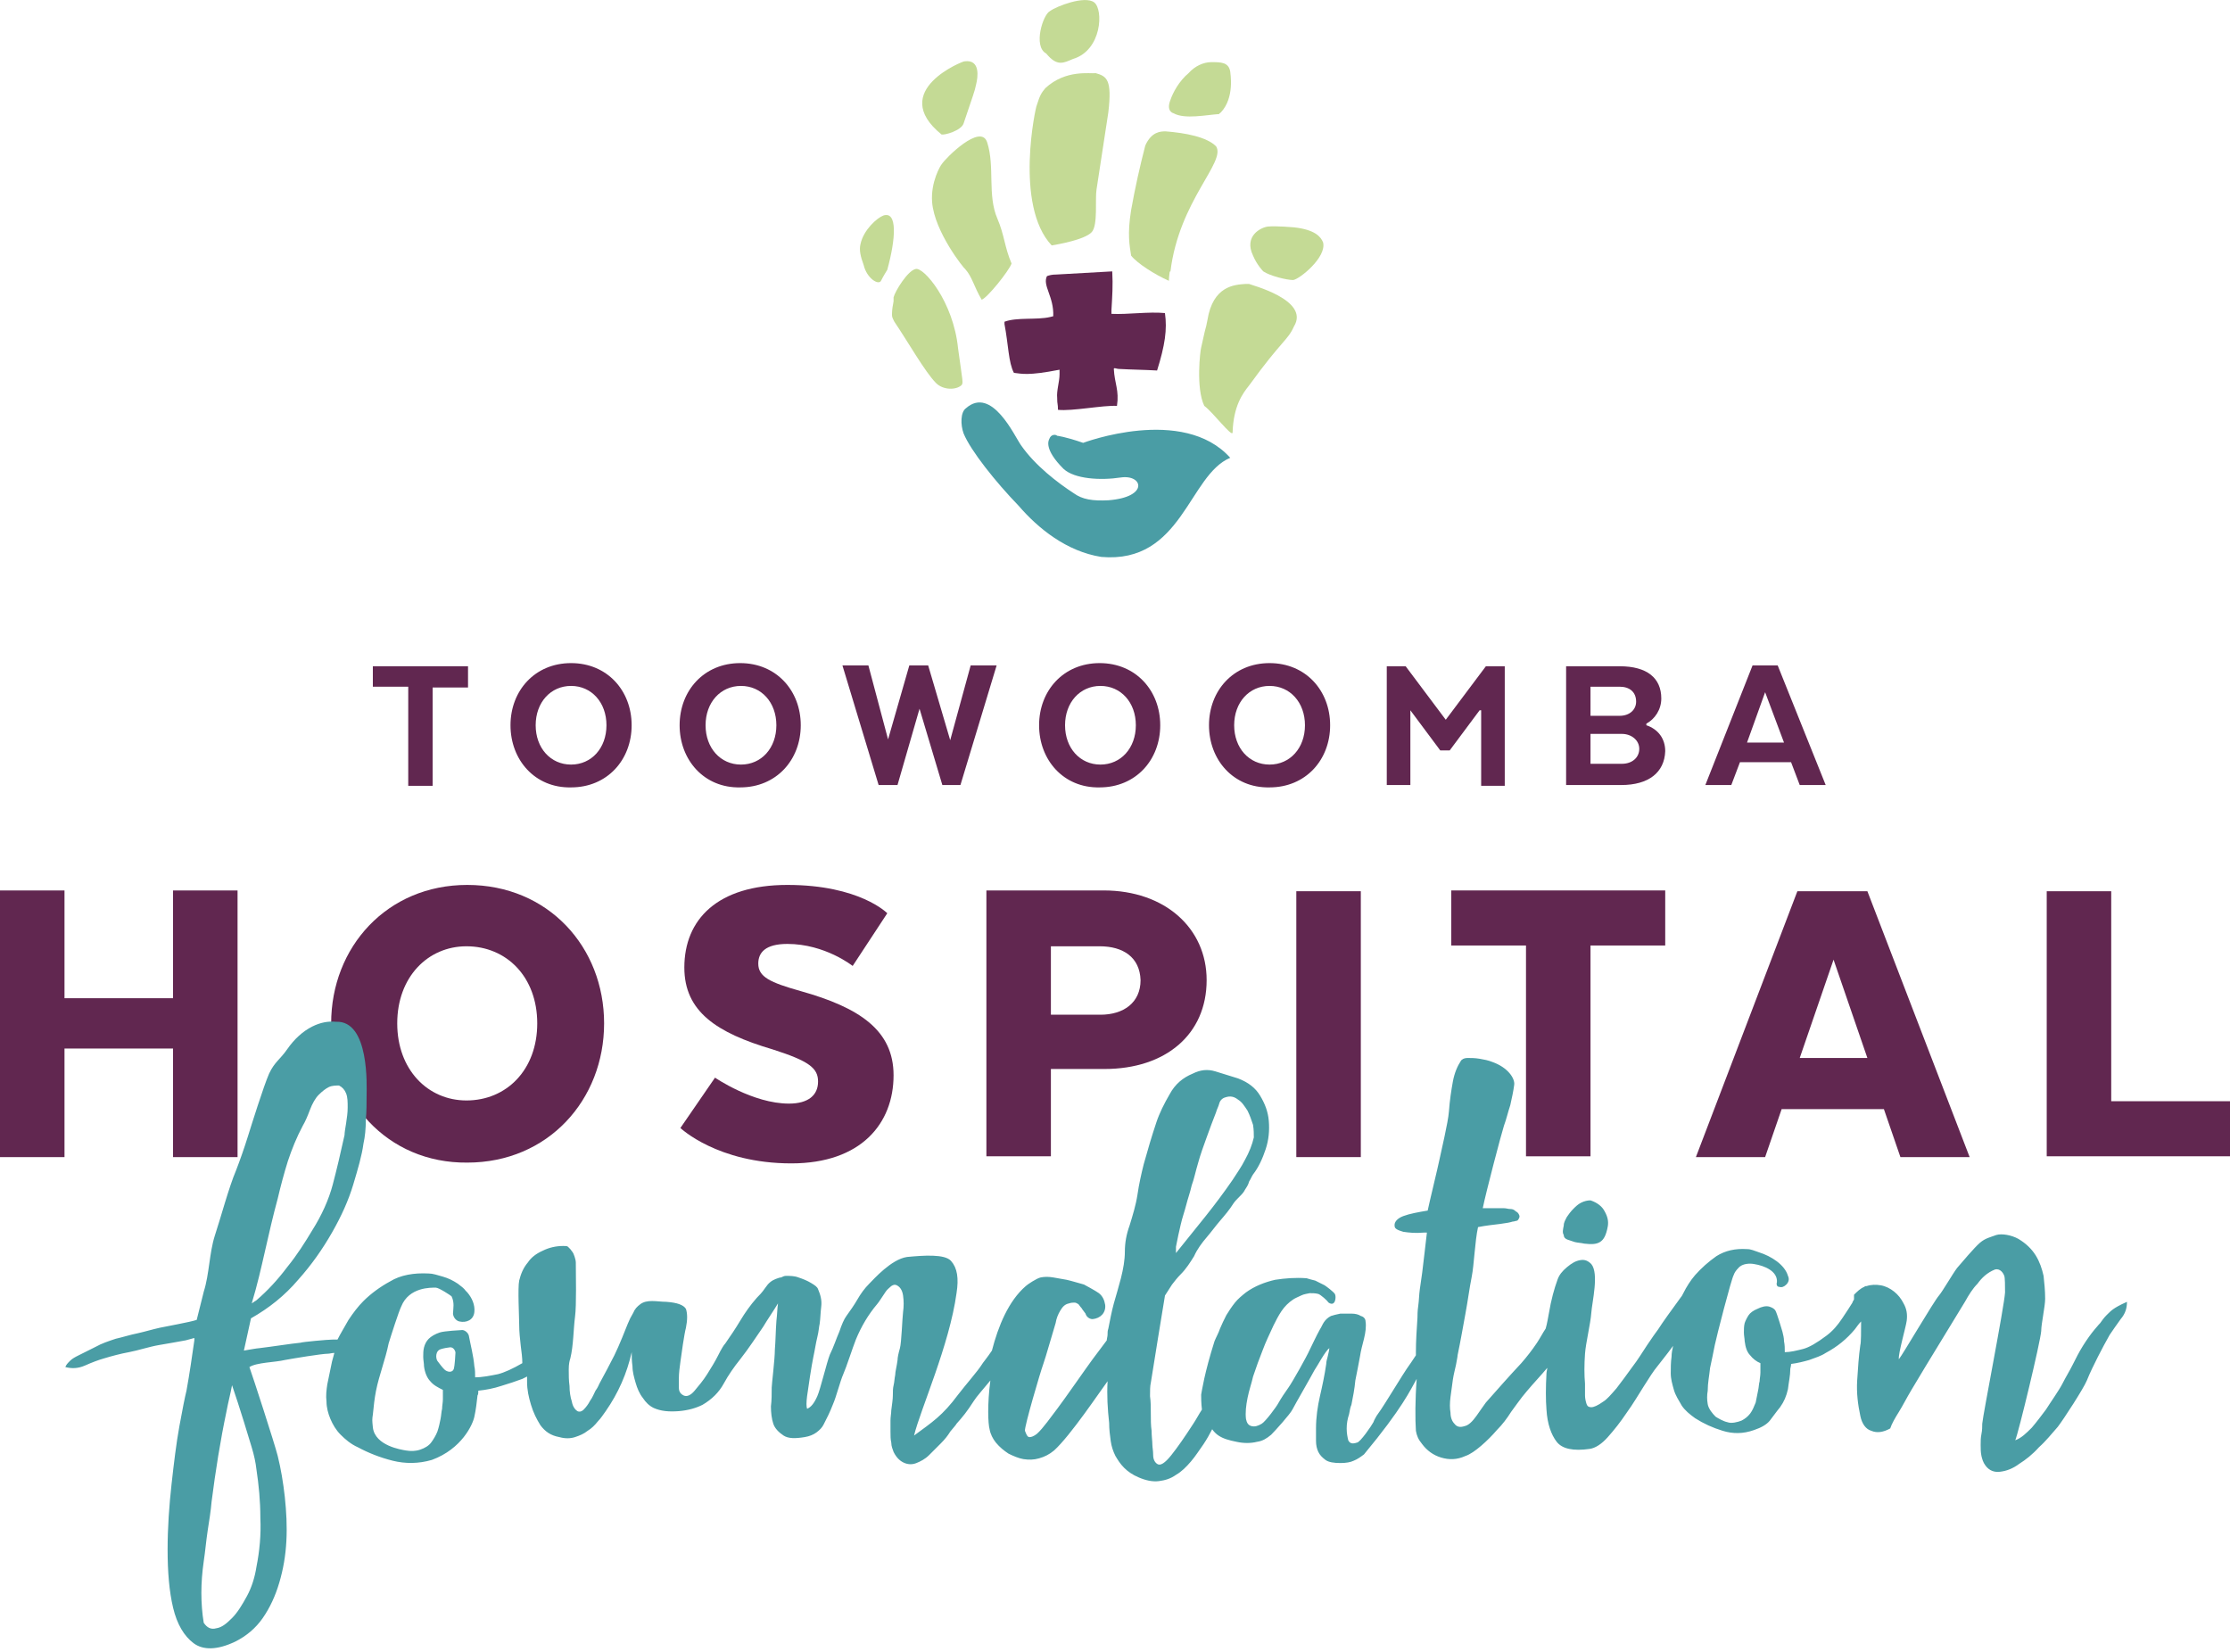 <?xml version="1.0" encoding="utf-8"?>
<!-- Generator: Adobe Illustrator 22.1.0, SVG Export Plug-In . SVG Version: 6.00 Build 0)  -->
<svg version="1.1" id="Layer_1" xmlns="http://www.w3.org/2000/svg" xmlns:xlink="http://www.w3.org/1999/xlink" x="0px" y="0px"
	 viewBox="0 0 283.5 210" style="enable-background:new 0 0 283.5 210;" xml:space="preserve">
<style type="text/css">
	.st0{fill:#4A9DA5;}
	.st1{fill:#612750;}
	.st2{fill:#C4DA95;}
</style>
<g>
	<g>
		<path class="st0" d="M129.5,64.3c2.5,2.9,6.1,5.8,10.5,6.5c10.3,0.9,11.1-10.4,16.4-12.6c-6-6.7-18.7-1.9-18.7-1.9
			c-2.3-0.8-3.3-0.9-3.3-0.9c-0.2-0.2-0.8-0.2-1,0.4c-0.1,0.2-0.7,1.3,1.8,3.8c1.4,1.3,4.7,1.5,7.3,1.1c2.8-0.4,3.6,2.5-1.6,2.9
			c-2,0.1-3.3-0.1-4.4-0.9c-2-1.3-4.9-3.5-6.7-6.1c-0.8-1.1-3.7-7.6-7-4.7c-0.7,0.5-0.7,2.1-0.3,3.2
			C123.4,57.3,126.6,61.3,129.5,64.3z"/>
		<path class="st1" d="M134.3,34.9c1.6-0.1,5.5-0.3,7.1-0.4c0.1,1.8,0,3.2-0.1,4.9l0,0.5c2.1,0.1,4.7-0.3,6.8-0.1
			c0.3,2.1,0,4.1-1,7.3c-1.8-0.1-3.1-0.1-4.9-0.2c-0.2,0-0.6-0.2-0.6,0c0.1,1.9,0.7,2.7,0.4,4.7c-1.8-0.1-5.7,0.7-7.5,0.5
			c0-0.8-0.1-0.7-0.1-1.4v-0.1c-0.1-0.9,0.3-2.1,0.3-3l0-0.6c-4.1,0.8-4.8,0.5-5.8,0.4c-0.7-1.3-0.7-3.6-1.2-6.2c0-0.1,0-0.2,0-0.3
			c1.6-0.6,4.1-0.2,5.8-0.6l0.4-0.1c0.1-2.5-1.4-3.9-0.8-5.1C133.4,35,133.7,34.9,134.3,34.9"/>
		<path class="st2" d="M139.3,9.3c1.4,0.4,2.1,0.8,1.6,5c-0.1,0.7-1.2,7.8-1.5,9.8c-0.2,1.2,0.2,4.5-0.6,5.4c-0.9,1-4.5,1.6-5.1,1.7
			c-4.8-5.1-2-17.8-1.9-17.8c0.4-1.3,0.6-1.6,1.1-2.2C135.5,8.8,138.6,9.4,139.3,9.3"/>
		<path class="st2" d="M148.2,16.7c-0.6,0-1.8,0-2.6,1.8c-0.7,2.7-1.3,5.4-1.8,8.2c-0.5,3.1-0.2,4.5,0,5.8c0.8,1,3,2.4,4.8,3.2
			c0-0.5,0.1-1,0.1-1.1c0,0,0-0.1,0.1-0.1c1.1-9,7.1-13.9,5.8-15.9C153.4,17.4,150.7,16.9,148.2,16.7z"/>
		<path class="st2" d="M119.7,20.9c-0.1,0.1-1.4,2.2-1.2,4.8c0.3,3.8,4.1,8.5,4.2,8.5c0.9,1,1.1,2.2,2.1,3.9
			c0.7-0.2,3.5-3.7,3.8-4.6c-0.9-2.1-0.9-3.6-1.8-5.7c-1.3-3-0.3-6.6-1.3-9.7C124.7,15.6,120.2,20.1,119.7,20.9z"/>
		<path class="st2" d="M158.8,36.1c-0.1,0-0.3,0-0.4,0c0,0-0.1,0-0.1,0c-1.3,0.1-4.1,0.2-4.8,4.6c-0.4,2,0.1-0.6-0.8,3.5
			c-0.1,0.3-0.7,5.1,0.4,7.4c1.1,0.8,3.5,4,3.6,3.4c0.1-3.4,1.3-5,2.1-6c4.2-5.8,4.9-5.7,5.7-7.5C166.6,38.1,158.9,36.2,158.8,36.1z
			"/>
		<path class="st2" d="M154,7.9c1.2,0,2.2,0,2.4,1.2c0,0.2,0.6,3.3-1.2,5.2c-0.1,0.1-0.2,0.1-0.2,0.2c-1.6,0.1-4.4,0.7-5.8-0.1
			c0,0-1-0.2-0.4-1.7c0.3-0.9,1.1-2.4,2.3-3.4C151.9,8.4,153,7.9,154,7.9"/>
		<path class="st2" d="M122.6,7.8c2.1-0.3,1.7,2.1,1.5,2.9c-0.2,1-0.4,1.4-1.6,5c-0.3,0.9-2.4,1.5-2.8,1.4
			C112.8,11.5,122.6,7.7,122.6,7.8"/>
		<path class="st2" d="M113.6,37.8c0,0.1,0,0.2,0,0.2c0,0.1,0,0.2,0,0.3c-0.1,0.5-0.2,1.1-0.2,1.6c0,0.4,0,0.4,0.3,1
			c1.7,2.5,3.9,6.4,5.3,7.8c0.9,0.9,2.5,0.9,3.2,0.3c0.3-0.3,0.2-0.3-0.4-4.7c-0.6-6-4.4-10.4-5.4-10.1
			C115.4,34.4,113.8,37,113.6,37.8z"/>
		<path class="st2" d="M112.3,27.4c1.8-0.6,1.6,2.9,0.5,6.9c0,0-0.5,0.8-0.8,1.4c-0.3,0.6-1.8-0.3-2.2-2c-0.4-1.1-0.6-1.9-0.4-2.7
			C109.8,29.2,111.5,27.7,112.3,27.4"/>
		<path class="st2" d="M164.5,28.9c2.7,0.3,3.4,1.2,3.7,1.9c0.5,1.9-3,4.7-3.8,4.8c-0.8,0-2.9-0.5-3.8-1.1c0,0-0.8-0.8-1.3-2
			c-1.2-2.5,1-3.6,1.9-3.7C162.3,28.7,164.5,28.9,164.5,28.9"/>
		<path class="st2" d="M139.1,0.3c1.2,0.9,1,6.1-2.7,7.2c-1.2,0.5-2,1-3.4-0.7c-1.7-0.9-0.4-5,0.5-5.4
			C134.3,0.8,137.9-0.6,139.1,0.3z"/>
	</g>
	<g>
		<path class="st1" d="M30.2,147.1H22v-13.8H8.2v13.8H0v-33.9h8.2v13.7H22v-13.7h8.2V147.1z"/>
		<path class="st1" d="M42.1,130.1c0-9.7,7.1-17.6,17.3-17.6c10.3,0,17.4,7.9,17.4,17.6c0,9.7-7.1,17.7-17.4,17.7
			C49.2,147.9,42.1,139.8,42.1,130.1z M68.3,130.1c0-5.9-3.9-9.8-9-9.8c-4.9,0-8.8,3.9-8.8,9.8c0,5.9,3.9,9.8,8.8,9.8
			C64.4,139.9,68.3,136,68.3,130.1z"/>
		<path class="st1" d="M90.9,137c0,0,4.8,3.3,9.4,3.3c2.5,0,3.7-1.1,3.7-2.8c0-1.7-1.1-2.6-5.8-4.1c-7.1-2.1-11.2-4.8-11.2-10.4
			c0-6.1,4.2-10.5,13.1-10.5c9.2,0,12.7,3.6,12.7,3.6l-4.4,6.7c0,0-3.5-2.8-8.3-2.8c-2.8,0-3.7,1.1-3.7,2.5c0,1.7,1.5,2.4,5.4,3.5
			c7.5,2.1,11.8,5,11.8,10.7c0,6.1-4.1,11.2-13,11.2c-9.4,0-14.1-4.5-14.1-4.5L90.9,137z"/>
		<path class="st1" d="M153.4,124.6c0,6.9-5.2,11.3-13,11.3h-6.8v11.1h-8.2v-33.8h14.9C148.1,113.2,153.4,118,153.4,124.6z
			 M139.8,120.3h-6.2v8.7h6.3c2.9,0,5.1-1.5,5.1-4.4C144.9,121.7,142.8,120.3,139.8,120.3z"/>
		<path class="st1" d="M173,147.1h-8.2v-33.8h8.2V147.1z"/>
		<path class="st1" d="M184.5,113.2h27.2v7h-9.5v26.8H194v-26.8h-9.5V113.2z"/>
		<path class="st1" d="M250.4,147.1h-8.8l-2.1-6.1h-13l-2.1,6.1h-8.8l12.9-33.8h8.9L250.4,147.1z M228.8,134.5h8.6l-4.3-12.5
			L228.8,134.5z"/>
		<path class="st1" d="M260.2,147.1v-33.8h8.2V140h15.1v7H260.2z"/>
	</g>
	<g>
		<path class="st1" d="M47.4,84.7h12.1v2.7h-4.5v12.5h-3.1V87.3h-4.5V84.7z"/>
		<path class="st1" d="M64.9,92.2c0-4.4,3.1-7.9,7.7-7.9c4.6,0,7.7,3.5,7.7,7.9c0,4.4-3.1,7.9-7.7,7.9C68,100.2,64.9,96.6,64.9,92.2
			z M77.1,92.2c0-2.9-1.9-5-4.5-5c-2.6,0-4.5,2.1-4.5,5c0,2.9,1.9,5,4.5,5C75.2,97.2,77.1,95.1,77.1,92.2z"/>
		<path class="st1" d="M86.4,92.2c0-4.4,3.1-7.9,7.7-7.9c4.6,0,7.7,3.5,7.7,7.9c0,4.4-3.1,7.9-7.7,7.9
			C89.5,100.2,86.4,96.6,86.4,92.2z M98.7,92.2c0-2.9-1.9-5-4.5-5c-2.6,0-4.5,2.1-4.5,5c0,2.9,1.9,5,4.5,5
			C96.8,97.2,98.7,95.1,98.7,92.2z"/>
		<path class="st1" d="M116.9,90.1l-2.8,9.7h-2.4l-4.6-15.2h3.3l2.5,9.4l2.7-9.4h2.4l2.8,9.5l2.6-9.5h3.3l-4.6,15.2h-2.3L116.9,90.1
			z"/>
		<path class="st1" d="M132.1,92.2c0-4.4,3.1-7.9,7.7-7.9c4.6,0,7.7,3.5,7.7,7.9c0,4.4-3.1,7.9-7.7,7.9
			C135.2,100.2,132.1,96.6,132.1,92.2z M144.4,92.2c0-2.9-1.9-5-4.5-5c-2.6,0-4.5,2.1-4.5,5c0,2.9,1.9,5,4.5,5
			C142.5,97.2,144.4,95.1,144.4,92.2z"/>
		<path class="st1" d="M153.7,92.2c0-4.4,3.1-7.9,7.7-7.9c4.6,0,7.7,3.5,7.7,7.9c0,4.4-3.1,7.9-7.7,7.9
			C156.8,100.2,153.7,96.6,153.7,92.2z M165.9,92.2c0-2.9-1.9-5-4.5-5c-2.6,0-4.5,2.1-4.5,5c0,2.9,1.9,5,4.5,5
			C164,97.2,165.9,95.1,165.9,92.2z"/>
		<path class="st1" d="M188.1,90.3l-3.8,5.1h-1.2l-3.8-5.1v9.5h-3V84.7h2.4l5.1,6.8l5.1-6.8h2.4l0,15.2h-3V90.3z"/>
		<path class="st1" d="M206.1,99.8h-7V84.7h6.8c3.5,0,5.3,1.5,5.3,4.1c0,1.4-0.8,2.6-1.9,3.2v0.2c1.5,0.5,2.4,1.7,2.4,3.3
			C211.6,98.2,209.6,99.8,206.1,99.8z M205.9,87.3h-3.7V91h3.7c1.3,0,2.1-0.8,2.1-1.8C208,88,207.2,87.3,205.9,87.3z M202.2,93.3
			v3.8h4c1.3,0,2.2-0.8,2.2-1.9c0-1.1-1-1.9-2.2-1.9H202.2z"/>
		<path class="st1" d="M232.1,99.8h-3.3l-1.1-2.9h-6.5l-1.1,2.9h-3.3l6-15.2h3.2L232.1,99.8z M222.1,94.4h4.7l-2.4-6.4L222.1,94.4z"
			/>
	</g>
	<g>
		<path class="st0" d="M199.3,157.6c0.3,0.1,0.6,0.2,0.9,0.3c0.4,0.1,0.8,0.1,1.2,0.2c0.9,0.1,1.5,0.1,2-0.2c0.5-0.3,0.8-0.9,1-2
			c0.1-0.6,0-1.2-0.4-1.9c-0.3-0.6-0.9-1.1-1.8-1.4c-0.4,0-0.8,0.1-1.2,0.3c-0.4,0.2-0.7,0.5-1,0.8c-0.3,0.3-0.6,0.7-0.8,1
			c-0.2,0.4-0.4,0.7-0.4,1.1c-0.1,0.5-0.2,0.9,0,1.2C198.8,157.3,199,157.5,199.3,157.6z"/>
		<path class="st0" d="M268.7,166.4c-0.3,0.2-0.6,0.5-0.9,0.8c-0.3,0.3-0.6,0.7-0.8,1c-0.3,0.3-0.5,0.6-0.7,0.8
			c-0.5,0.6-1,1.3-1.5,2.1c-0.5,0.8-0.9,1.6-1.3,2.4c-0.4,0.8-0.9,1.6-1.3,2.4c-0.4,0.8-1.6,2.5-2.1,3.3c-0.6,0.8-1.2,1.6-1.8,2.3
			c-0.7,0.7-1.3,1.3-2.1,1.6c0.4-0.9,3.2-12.5,3.3-13.9c0-0.9,0.5-3.1,0.5-4.1c0-1-0.1-2-0.2-2.9c-0.2-0.9-0.5-1.8-1-2.6
			c-0.5-0.8-1.2-1.5-2.2-2.1c-0.9-0.5-2.1-0.7-2.8-0.5c-0.8,0.3-1.4,0.4-2.1,1c-0.7,0.6-2.3,2.5-2.9,3.2c-0.6,0.8-1.8,2.9-2.3,3.5
			c-0.7,0.8-4.6,7.5-5.1,8.1c-0.1-0.7,0.9-4.1,1-4.9c0.1-0.8,0-1.5-0.4-2.2c-0.3-0.6-0.7-1.1-1.2-1.5c-0.5-0.4-1.1-0.7-1.7-0.8
			c-0.6-0.1-1.2-0.1-1.8,0.1c0,0-0.1,0-0.1,0c-0.1,0-0.2,0.1-0.2,0.1c-0.5,0.2-0.9,0.6-1.3,1c0,0.2,0,0.4,0,0.6
			c-0.1,0.2-0.2,0.3-0.2,0.4c-0.3,0.5-0.7,1.1-1.3,2c-0.6,0.9-1.2,1.6-2,2.2c-1.2,0.9-2.2,1.5-3,1.7c-0.8,0.2-1.6,0.4-2.3,0.4
			c0-0.5,0-0.9-0.1-1.4c0-0.4-0.1-0.8-0.2-1.2c0,0-0.7-2.4-0.9-2.7c-0.2-0.3-0.5-0.4-0.8-0.5c-0.4-0.1-0.9,0-1.5,0.3
			c-0.5,0.2-0.9,0.5-1.1,0.8c-0.2,0.3-0.4,0.7-0.5,1c-0.1,0.4-0.1,0.8-0.1,1.2c0,0.4,0.1,0.8,0.1,1.1c0.1,0.8,0.3,1.4,0.7,1.8
			c0.3,0.4,0.8,0.8,1.3,1c0,0.4,0,0.8,0,1.2c0,0.4-0.1,0.8-0.1,1.1c-0.1,0.3-0.1,0.8-0.2,1.2c-0.1,0.5-0.2,1-0.3,1.5
			c-0.2,0.5-0.4,1-0.7,1.4c-0.3,0.4-0.7,0.7-1.1,0.9c-0.5,0.2-1.3,0.4-1.8,0.2c-0.5-0.1-1.2-0.5-1.5-0.7c-0.4-0.4-0.9-1-1-1.6
			c-0.1-0.6-0.1-1.1,0-1.7c0-1,0.2-1.9,0.3-2.9c0.2-0.9,0.4-1.9,0.6-2.9c0.2-1,2.1-8.4,2.4-8.9c0.1-0.3,0.3-0.6,0.6-0.9
			c0.5-0.6,1.5-0.6,2-0.5c1.3,0.2,3,0.9,2.9,2.3c-0.1,0.3,0,0.6,0.3,0.6c0.3,0.1,0.6,0,0.9-0.3c0.3-0.3,0.4-0.7,0.2-1.1
			c-0.4-1.4-2.1-2.5-3.7-3c-0.6-0.2-1-0.4-1.5-0.4c-1.5-0.1-2.8,0.2-3.9,0.9c-1,0.7-1.9,1.5-2.7,2.4c-0.6,0.7-1.1,1.5-1.5,2.3
			c-0.1,0.2-0.2,0.4-0.3,0.5c-1.1,1.5-2.4,3.3-2.9,4.1c-0.3,0.4-0.8,1.1-1.4,2c-0.6,0.9-1.2,1.9-1.9,2.8c-0.7,1-1.4,1.9-2,2.7
			c-0.7,0.8-1.2,1.4-1.7,1.7c-0.7,0.5-1.2,0.7-1.5,0.7c-0.3,0-0.5-0.1-0.6-0.4c-0.1-0.3-0.2-0.7-0.2-1.1v-1.5
			c-0.1-1.1-0.1-2.4,0-3.8c0.1-1.4,0.7-3.8,0.8-5.2c0.1-1.4,1-5,0-6.2c-0.4-0.4-0.8-0.6-1.4-0.5c-0.6,0.1-1.1,0.4-1.7,0.9
			c-0.6,0.5-1,1-1.2,1.6c-0.4,1.1-0.8,2.5-1.1,4.3c-0.1,0.5-0.2,1.2-0.4,1.9c-0.4,0.6-0.7,1.2-1.1,1.8c-0.6,0.9-1.3,1.8-2,2.6
			c-1.5,1.6-3,3.3-4.5,5c-0.3,0.4-0.7,1-1.2,1.7c-0.5,0.7-1,1.2-1.5,1.3c-0.6,0.2-1,0.1-1.3-0.3c-0.3-0.3-0.5-0.8-0.5-1.4
			c-0.1-0.6-0.1-1.2,0-2c0.1-0.8,0.2-1.5,0.3-2.2c0.1-0.7,0.3-1.4,0.4-1.9c0.1-0.6,0.2-1,0.2-1.2c0.4-1.9,0.7-3.7,1-5.3
			c0.3-1.6,0.5-3.2,0.8-4.7c0.3-1.5,0.4-4.5,0.8-6.3c1-0.2,2-0.3,2.8-0.4c0.8-0.1,1.3-0.2,1.6-0.3c0.2,0,0.4-0.1,0.5-0.1
			c0.1,0,0.2-0.1,0.3-0.3c0.1-0.2,0.1-0.3,0-0.5c-0.1-0.2-0.2-0.3-0.4-0.4c-0.2-0.2-0.4-0.3-0.7-0.3c-0.3,0-0.5-0.1-0.8-0.1
			c-0.2,0-0.5,0-1,0c-0.5,0-1.1,0-1.7,0c0.4-2,2.4-9.6,2.7-10.5c0.3-0.8,0.5-1.7,0.8-2.6c0.2-0.9,0.4-1.8,0.5-2.6
			c0.1-0.8-0.8-2.2-2.8-2.9c-0.5-0.2-1-0.3-1.6-0.4c-0.6-0.1-1.1-0.1-1.5-0.1c-0.5,0-0.8,0.2-0.9,0.4c-0.4,0.6-0.8,1.5-1,2.6
			c-0.2,1.1-0.4,2.4-0.5,3.8c-0.1,1.4-1,5.1-1.2,6.1c-0.2,1-1.3,5.5-1.5,6.5c-1.2,0.2-2.3,0.4-3.1,0.7c-0.8,0.3-1.2,0.8-1.1,1.3
			c0,0.3,0.4,0.5,1.1,0.7c0.7,0.1,1.5,0.2,2.6,0.1l0.4,0c-0.1,0.8-0.5,4.4-0.6,5.1c-0.1,0.7-0.2,1.4-0.3,2.1
			c-0.1,0.7-0.1,1.4-0.2,2.1c-0.1,0.7-0.1,1.2-0.1,1.5c-0.1,1.5-0.2,3-0.2,4.4c0,0.1,0,0.2,0,0.4c-0.2,0.3-0.4,0.6-0.6,0.9
			c-0.8,1.1-1.5,2.3-2.2,3.4c-0.7,1.1-1.4,2.3-2.2,3.4c-0.1,0.2-0.3,0.5-0.4,0.8c-0.2,0.4-1.7,2.6-2.1,2.6c-0.6,0.2-0.9,0.1-1.1-0.3
			c-0.1-0.4-0.2-0.9-0.2-1.5c0-0.6,0.1-1.2,0.3-1.8c0.1-0.6,0.2-1,0.3-1.2c0.2-1,0.4-2,0.5-3.1c0.2-1,0.4-2,0.6-3.1
			c0.1-0.7,0.3-1.4,0.5-2.2c0.2-0.8,0.3-1.6,0.2-2.2c0-0.3-0.2-0.6-0.6-0.7c-0.3-0.2-0.7-0.3-1.2-0.3c-0.4,0-0.9,0-1.4,0
			c-0.5,0.1-0.9,0.2-1.2,0.3c-0.4,0.2-0.7,0.5-0.9,0.8c-0.2,0.3-0.3,0.6-0.5,0.9c-0.5,0.9-0.9,1.8-1.3,2.6c-0.4,0.9-2.2,4.1-2.7,4.8
			c-0.5,0.7-0.9,1.3-1.3,2c-0.2,0.4-1.6,2.3-2.1,2.6c-0.5,0.3-0.9,0.4-1.3,0.3c-0.4-0.1-0.6-0.4-0.7-0.9c-0.1-0.8,0-1.7,0.2-2.7
			c0.2-1,0.5-1.8,0.7-2.7c0.4-1.2,0.8-2.3,1.2-3.3c0.4-1.1,0.9-2.1,1.4-3.2c0.3-0.6,0.6-1.2,1-1.8c0,0,0,0,0,0
			c0.4-0.6,0.9-1.1,1.5-1.5c0.3-0.2,0.6-0.3,1-0.5c0.4-0.2,0.7-0.2,1.1-0.3c0.4,0,0.7,0,1.1,0.1c0.3,0.1,1.1,0.8,1.3,1.1
			c0.9,0.6,1-0.8,0.8-1.1c-0.2-0.3-1-0.9-1.3-1.1c-0.4-0.2-0.8-0.4-1.2-0.6c-0.4-0.1-0.8-0.2-1.1-0.3c-1.4-0.1-2.7,0-4,0.2
			c-1.3,0.3-2.6,0.8-3.7,1.6c-0.5,0.4-1,0.8-1.4,1.3c-0.4,0.5-0.8,1.1-1.1,1.6c-0.3,0.6-0.6,1.2-0.8,1.7c-0.2,0.6-0.5,1.1-0.7,1.6
			c-1.3,4.1-1.6,6.3-1.7,6.8c0,0.3,0,1.1,0.1,1.9c-0.4,0.6-0.7,1.2-1.1,1.8c-1.1,1.7-2,3-2.8,4c-0.8,1-1.4,1.4-1.8,1.1
			c-0.3-0.2-0.5-0.6-0.5-1.1c0-0.6-0.1-1-0.1-1.3c0-0.5-0.1-1.1-0.1-1.8c-0.1-0.7-0.1-1.4-0.1-2.2c0-0.8,0-1.5-0.1-2.2
			c0-0.7,0-1.3,0.1-1.7c0.3-1.9,0.6-3.8,0.9-5.6c0.3-1.8,0.6-3.6,0.9-5.5c0.3-0.5,0.6-0.9,0.9-1.4c0.3-0.4,0.7-0.9,1.1-1.3
			c0.7-0.7,1.2-1.5,1.7-2.3c0.4-0.9,1-1.7,1.6-2.4c0.6-0.7,1.1-1.4,1.7-2.1c0.6-0.7,1.2-1.4,1.7-2.2c0.2-0.3,0.5-0.6,0.8-0.9
			c0.3-0.3,0.5-0.5,0.7-0.9c0.2-0.3,0.4-0.6,0.5-1c0.2-0.3,0.3-0.6,0.5-0.9c0.7-0.9,1.2-2,1.6-3.2c0.4-1.2,0.5-2.4,0.4-3.6
			c-0.1-1.2-0.5-2.2-1.1-3.2c-0.6-1-1.5-1.7-2.8-2.2c-1-0.3-1.9-0.6-2.9-0.9c-1-0.3-1.9-0.2-2.9,0.3c-1.2,0.5-2.2,1.3-2.9,2.6
			c-0.7,1.2-1.3,2.4-1.7,3.6c-0.6,1.8-1.1,3.5-1.6,5.3c-0.3,1.2-0.6,2.5-0.8,3.9c-0.2,1.3-0.6,2.6-1,3.9c-0.4,1.1-0.6,2.2-0.6,3.3
			c0,1.1-0.2,2.2-0.5,3.4c-0.3,1.1-0.6,2.2-0.9,3.2c-0.3,1.1-0.5,2.2-0.7,3.2c-0.1,0.3-0.1,0.5-0.1,0.8c0,0.2-0.1,0.5-0.1,0.7
			c-0.6,0.8-1.2,1.6-1.8,2.4c-0.6,0.8-3.8,5.4-4.5,6.3c-0.7,0.9-1.8,2.5-2.6,3.2c-0.4,0.3-0.7,0.4-0.9,0.4c-0.3,0-0.4-0.3-0.6-0.8
			c-0.1-0.5,2-7.6,2.3-8.4c0.3-0.8,1.4-4.7,1.6-5.3c0.1-0.6,0.3-1.1,0.6-1.6c0.3-0.5,0.6-0.8,1.1-0.9c0.3-0.1,0.5-0.1,0.7-0.1
			c0.2,0,0.3,0.1,0.5,0.2c0.1,0.1,0.2,0.3,0.4,0.5c0.1,0.2,0.3,0.4,0.5,0.7c0,0,0,0,0,0c0.1,0.4,0.5,0.7,0.9,0.7
			c1-0.1,1.7-0.8,1.6-1.8c-0.1-0.6-0.3-1.1-0.8-1.5c-0.4-0.3-1.9-1.1-1.9-1.1c-0.4-0.1-1.7-0.5-2.2-0.6c-0.6-0.1-1.1-0.2-1.7-0.3
			c-0.6-0.1-1.1-0.1-1.6,0c-0.5,0.1-1.7,0.9-1.9,1.1c-2.2,1.9-3.5,5.1-4.3,8.2c-0.6,0.9-1.2,1.6-1.3,1.8c-0.5,0.8-2,2.5-3,3.8
			c-2,2.7-3.3,3.5-5.6,5.2c0.8-3.3,4.5-11.5,5.4-18.1c0.3-1.9,0.1-3.2-0.7-4.1c-0.8-0.9-3.5-0.7-5.6-0.5c-2,0.3-4.2,2.8-4.8,3.4
			c-0.6,0.6-1.1,1.3-1.5,2c-0.4,0.7-0.9,1.4-1.4,2.1c-0.3,0.4-0.6,1.1-0.9,2c-0.4,0.9-0.7,1.9-1.2,2.9c-0.4,1-1.2,4.4-1.6,5.3
			c-0.4,0.9-0.8,1.4-1.3,1.6c-0.1-0.3-0.1-0.8,0-1.6c0.1-0.8,0.6-4.1,0.8-5c0.2-0.9,0.3-1.7,0.5-2.5c0.2-0.8,0.2-1.3,0.3-1.7
			c0.1-0.7,0.1-1.4,0.2-2.2c0.1-0.8-0.1-1.5-0.4-2.2c-0.1-0.3-0.4-0.5-0.9-0.8c-0.5-0.3-1-0.5-1.6-0.7c-0.5-0.2-1.1-0.2-1.6-0.2
			c-0.2,0-0.4,0.1-0.6,0.2c-0.2,0-0.4,0.1-0.7,0.2c-0.5,0.2-0.9,0.5-1.3,1.1c-0.4,0.6-0.8,1-1.1,1.3c-0.8,0.9-1.5,1.9-2.1,2.9
			c-0.6,1-1.2,1.9-1.9,2.9c-0.2,0.2-0.5,0.7-0.9,1.5c-0.4,0.8-0.9,1.6-1.4,2.4c-0.5,0.8-1.1,1.5-1.6,2.1c-0.5,0.6-1,0.8-1.4,0.6
			c-0.4-0.2-0.6-0.5-0.6-1c0-0.5,0-0.9,0-1.2c0-0.6,0.1-1.4,0.2-2.1c0.1-0.8,0.5-3.6,0.7-4.3c0.2-1,0.2-1.8,0-2.4
			c-0.3-0.5-1.1-0.8-2.5-0.9c-0.6,0-1.2-0.1-1.8-0.1c-0.6,0-1.1,0.1-1.5,0.4c-0.4,0.3-0.7,0.6-0.9,1.1c-0.3,0.5-0.5,0.9-0.7,1.4
			c-0.2,0.5-1.1,2.8-1.7,4c-0.6,1.2-1.2,2.3-1.9,3.6c-0.1,0.2-0.2,0.5-0.5,0.9c-0.2,0.4-0.4,0.9-0.7,1.3c-0.2,0.4-0.5,0.8-0.8,1.1
			c-0.3,0.3-0.6,0.3-0.8,0.2c-0.3-0.2-0.6-0.6-0.7-1.2c-0.2-0.6-0.3-1.3-0.3-2c-0.1-0.7-0.1-1.4-0.1-2.1c0-0.7,0.1-1.1,0.2-1.4
			c0.4-1.6,0.4-3.8,0.6-5.3c0.2-1.5,0.1-5.3,0.1-6.9c0-0.4-0.3-1.2-0.4-1.3c-0.1-0.1-0.2-0.3-0.3-0.4c-0.1-0.1-0.2-0.2-0.3-0.3
			c-0.1-0.1-0.3-0.1-0.6-0.1c-0.9,0-1.8,0.2-2.6,0.6c-0.9,0.4-1.5,0.9-1.9,1.5c-0.6,0.7-0.9,1.5-1.1,2.3c-0.2,0.9,0,4.7,0,5.6
			c0,0.9,0.1,1.8,0.2,2.7c0.1,0.8,0.2,1.5,0.2,2.2c-1.2,0.7-2.3,1.2-3.1,1.4c-1,0.2-2,0.4-2.9,0.4c0-0.5,0-1-0.1-1.4
			c-0.1-1.3-0.5-2.8-0.7-3.9c-0.1-0.4-0.6-0.8-1-0.7c0,0-2.1,0.1-2.7,0.3c-0.6,0.2-1.1,0.5-1.4,0.8c-0.3,0.3-0.5,0.7-0.6,1.1
			c-0.1,0.4-0.1,0.8-0.1,1.2c0,0.4,0.1,0.8,0.1,1.2c0.1,0.8,0.4,1.5,0.8,1.9c0.4,0.5,1,0.8,1.6,1.1c0,0.4,0,0.8,0,1.2
			c0,0.4-0.1,0.8-0.1,1.2c-0.1,0.4-0.1,0.8-0.2,1.3c-0.1,0.5-0.2,1-0.4,1.6c-0.2,0.5-0.5,1-0.8,1.4c-0.3,0.4-0.8,0.7-1.4,0.9
			c-0.6,0.2-1.2,0.2-1.8,0.1c-0.6-0.1-3.9-0.6-4.2-2.9c-0.1-1-0.1-1,0-1.7c0.1-1,0.2-2,0.4-3c0.2-1,0.5-2,0.8-3c0.3-1,0.6-2,0.8-3
			c0.3-1,1.3-4.1,1.6-4.7c1-2.5,3.8-2.4,4.4-2.4c0.4,0,1.9,1,2,1.1c0.4,0.8,0.2,1.6,0.2,2c-0.1,0.5,0.3,1.1,0.8,1.2
			c0.9,0.2,1.8-0.2,1.9-1.2c0.1-0.9-0.3-1.8-0.9-2.5c-0.1-0.1-0.1-0.1-0.2-0.2c-0.2-0.3-0.6-0.6-1-0.9c-0.6-0.4-1.2-0.7-1.9-0.9
			c-0.7-0.2-1.3-0.4-1.8-0.4c-1.9-0.1-3.6,0.2-4.9,1c-1.3,0.7-2.5,1.6-3.4,2.5c-0.7,0.7-1.3,1.5-1.9,2.4c-0.5,0.9-1,1.7-1.4,2.5
			c-0.2,0-0.4,0-0.6,0c-0.6,0-3.9,0.3-4.1,0.4c-1.1,0.1-3.6,0.5-5.3,0.7c-0.2,0-1.3,0.2-1.9,0.3c0.3-1.4,0.6-2.7,0.9-4.1
			c2.3-1.3,4.3-2.9,6-4.9c1.7-1.9,3.1-3.9,4.3-6c1.2-2.1,2.1-4.1,2.7-6.1c0.6-2,1.1-3.7,1.3-5.2c0.2-0.9,0.3-1.9,0.3-3
			c0.1-1.1,0.1-2.2,0.1-3.2c0-1,0.4-9.5-3.9-9.3c-1-0.1-2,0.1-3,0.6c-1.2,0.6-2.3,1.6-3.2,2.9c-0.9,1.3-1.6,1.6-2.3,3.1
			c-0.7,1.6-2.2,6.4-2.7,8c-0.5,1.6-1,3-1.5,4.3c-0.9,2.1-2,6.2-2.7,8.3c-0.7,2.2-0.7,4.9-1.4,7.1c-0.3,1.2-0.6,2.4-0.9,3.6
			c-0.9,0.3-3.8,0.8-4.7,1c-0.9,0.2-1.9,0.5-2.8,0.7c-1,0.2-1.9,0.5-2.8,0.7c-0.9,0.3-1.8,0.6-2.5,1c-0.2,0.1-0.6,0.3-1,0.5
			c-0.4,0.2-0.8,0.4-1.2,0.6c-0.4,0.2-0.8,0.4-1.1,0.7c-0.3,0.3-0.5,0.5-0.6,0.8c0.8,0.2,1.6,0.2,2.5-0.2c0.9-0.4,1.7-0.7,2.4-0.9
			c1-0.3,2.1-0.6,3.2-0.8c1.1-0.2,2.6-0.7,3.8-0.9c1.2-0.2,2.3-0.4,3.4-0.6c0.4-0.1,0.7-0.2,1.1-0.3c0,0.1,0,0.2,0,0.3
			c-0.3,2.1-0.6,4.2-1,6.4c-0.2,0.8-0.5,2.3-0.9,4.5c-0.4,2.2-0.7,4.7-1,7.4c-0.3,2.7-0.5,5.5-0.5,8.3c0,2.8,0.2,5.3,0.7,7.4
			c0.5,2.1,1.4,3.6,2.6,4.5c1.2,0.9,3,0.9,5.3-0.2c1.4-0.7,2.6-1.7,3.5-3c0.9-1.3,1.6-2.8,2.1-4.5c0.5-1.7,0.8-3.4,0.9-5.3
			c0.1-1.9,0-3.7-0.2-5.6c-0.2-1.8-0.5-3.6-0.9-5.2c-0.4-1.6-3.2-10.2-3.6-11.3c0.9-0.6,3.3-0.6,4.5-0.9c1.1-0.2,4.7-0.8,5.5-0.8
			c0.2,0,0.5-0.1,0.8-0.1c-0.1,0.4-0.2,0.7-0.3,1.1c-0.2,1-0.4,1.9-0.6,2.9c-0.1,0.7-0.2,1.4-0.1,2.2c0,0.7,0.2,1.5,0.5,2.2
			c0.3,0.7,0.7,1.4,1.3,2c0.6,0.6,1.3,1.2,2.2,1.6c1.3,0.7,2.8,1.3,4.4,1.7c1.6,0.4,3.3,0.4,5-0.1c3.8-1.4,5.2-4.5,5.4-5.5
			c0.2-0.9,0.3-1.8,0.4-2.7c0.1-0.1,0.1-0.4,0.1-0.6c1-0.1,2-0.3,2.9-0.6c1-0.3,1.9-0.6,2.7-0.9c0.2-0.1,0.4-0.2,0.6-0.3
			c0,0.2,0,0.4,0,0.7c0,1,0.2,1.9,0.5,2.9c0.3,1,0.7,1.8,1.2,2.6c0.6,0.8,1.3,1.3,2.4,1.5c0.7,0.2,1.4,0.2,2,0
			c0.6-0.2,1.1-0.4,1.6-0.8c0.5-0.3,0.9-0.7,1.3-1.2c0.4-0.4,0.7-0.9,1-1.3c1.6-2.3,2.7-4.8,3.3-7.5c0,0.5,0,1.1,0.1,1.8
			c0,0.7,0.2,1.4,0.4,2.1c0.2,0.7,0.5,1.4,0.9,1.9c0.4,0.6,0.8,1,1.4,1.3c0.9,0.4,1.9,0.5,3.2,0.4c1.2-0.1,2.2-0.4,3-0.8
			c1.2-0.7,2.1-1.6,2.7-2.7c0.6-1.1,1.3-2.1,2.1-3.1c1.1-1.4,2-2.8,2.9-4.1c0.6-1,1.3-2,1.9-3c-0.1,0.7-0.1,1.4-0.2,2.2
			c-0.1,1.3-0.1,2.5-0.2,3.7c0,1.2-0.4,4.4-0.4,4.8c0,0.8,0,1.6-0.1,2.4c0,0.8,0.1,1.6,0.3,2.2c0.2,0.6,0.7,1.1,1.3,1.5
			c0.6,0.4,1.5,0.4,2.7,0.2c0.6-0.1,1.1-0.3,1.5-0.6c0.4-0.3,0.7-0.6,0.9-1c0.2-0.4,0.4-0.8,0.6-1.2c0.2-0.4,0.4-0.9,0.6-1.4
			c0.4-0.9,0.9-2.9,1.3-3.8c0.4-0.9,1.2-3.4,1.6-4.4c0.7-1.7,1.6-3.2,2.7-4.5c0.1-0.1,0.3-0.4,0.5-0.7c0.2-0.3,0.4-0.6,0.6-0.9
			c0.2-0.3,0.5-0.5,0.7-0.7c0.3-0.2,0.5-0.2,0.7-0.1c0.4,0.2,0.7,0.6,0.8,1.3c0.1,0.7,0.1,1.4,0,2.1c-0.1,0.8-0.2,3.9-0.4,4.6
			c-0.2,0.7-0.3,1.2-0.3,1.5c-0.1,0.8-0.3,1.5-0.3,1.9c-0.1,0.5-0.1,0.9-0.2,1.3c-0.1,0.4-0.1,0.8-0.1,1.3c0,0.5-0.1,1.1-0.2,1.9
			c0,0.4-0.1,0.8-0.1,1.3c0,0.5,0,0.9,0,1.4c0,0.5,0,1,0.1,1.4c0,0.5,0.2,0.9,0.3,1.2c0.4,0.8,0.9,1.2,1.4,1.4c0.5,0.2,1,0.2,1.5,0
			c0.5-0.2,1.1-0.5,1.6-1c0.5-0.5,1-1,1.5-1.5c0.5-0.5,0.9-1,1.2-1.5c0.4-0.5,0.7-0.8,0.8-1c0.8-0.9,1.3-1.5,2.2-2.9
			c0.3-0.5,1.2-1.5,2.1-2.6c-0.4,3-0.3,5.5-0.1,6.2c0.1,0.6,0.4,1.2,0.8,1.7c0.5,0.6,1,1,1.6,1.4c0.6,0.3,1.3,0.6,1.9,0.7
			c0.7,0.1,1.3,0.1,2-0.1c0.7-0.2,1.3-0.5,1.9-1c2.1-1.9,5.9-7.6,6.8-8.8c-0.1,1.8,0,3.5,0.2,5.3c0,0.8,0.1,1.6,0.2,2.3
			c0.1,0.7,0.3,1.3,0.6,1.9c0.3,0.5,0.6,1,1.1,1.5c0.5,0.5,1.1,0.9,1.8,1.2c0.9,0.4,1.8,0.6,2.6,0.5c0.8-0.1,1.5-0.3,2.2-0.8
			c0.7-0.4,1.3-1,1.9-1.7c0.6-0.7,1.1-1.5,1.6-2.2c0.4-0.6,0.8-1.3,1.1-1.9c0.2,0.3,0.5,0.6,0.8,0.8c0.6,0.4,1.3,0.6,2.3,0.8
			c0.9,0.2,1.8,0.2,2.6,0c0.7-0.1,1.2-0.4,1.8-0.9c0.5-0.5,2.4-2.6,2.7-3.2c0.3-0.6,2.5-4.4,2.8-5c0.3-0.4,1.4-2.5,1.9-2.8
			c0,0.1-0.1,0.6-0.2,1c-0.1,0.4-0.2,0.7-0.2,1c-0.2,1.4-0.5,2.8-0.8,4.1c-0.3,1.3-0.5,2.7-0.5,4.1c0,0.5,0,1.1,0,1.6
			c0,0.5,0.1,1,0.3,1.4c0.2,0.4,0.5,0.7,0.9,1c0.4,0.3,1.1,0.4,1.9,0.4c0.7,0,1.3-0.1,1.7-0.3c0.5-0.2,0.9-0.5,1.3-0.8
			c4.9-5.9,5.9-8.2,6.7-9.6c-0.2,2.6-0.2,5.2-0.1,6.6c0.1,0.6,0.3,1.1,0.8,1.7c0.6,0.8,1.4,1.4,2.4,1.7c1,0.3,2,0.3,3.1-0.2
			c0.6-0.2,1.3-0.7,2-1.3c0.7-0.6,1.4-1.3,2-2c0.7-0.7,1.3-1.5,1.8-2.3c0.6-0.8,1-1.4,1.4-1.9c0.8-1,1.7-2,2.6-3
			c0.2-0.2,0.4-0.5,0.6-0.7c0,0.2-0.1,0.5-0.1,0.7c-0.1,1.8-0.1,3.4,0,4.6c0.1,1.8,0.6,3.2,1.3,4.1c0.7,0.9,2.1,1.2,4.2,0.9
			c0.7-0.1,1.5-0.6,2.3-1.5c0.8-0.9,1.6-1.9,2.4-3.1c0.8-1.1,1.5-2.3,2.2-3.4c0.7-1.1,1.2-1.9,1.7-2.5c0.3-0.4,1.2-1.5,2-2.6
			c-0.1,0.5-0.2,0.9-0.2,1.4c-0.1,0.7-0.1,1.4-0.1,2.1c0,0.7,0.2,1.4,0.4,2.1c0.2,0.7,0.6,1.3,1,2c0.4,0.6,1,1.1,1.7,1.6
			c1.1,0.7,2.2,1.2,3.5,1.6c1.3,0.4,2.6,0.4,4-0.1c0.9-0.3,1.6-0.7,2-1.2c0.4-0.5,0.8-1.1,1.3-1.7c0.5-0.7,0.8-1.4,1-2.3
			c0.1-0.9,0.3-1.7,0.3-2.6c0-0.1,0.1-0.3,0.1-0.6c0.8-0.1,1.6-0.3,2.3-0.5c0.8-0.3,1.5-0.5,2.1-0.9c1.5-0.8,2.7-1.8,3.7-3
			c0.3-0.4,0.5-0.7,0.8-1c0,1.2,0,2.7-0.1,3c-0.2,1.4-0.3,2.9-0.4,4.5c-0.1,1.6,0.1,3.1,0.4,4.5c0.2,1,0.7,1.7,1.4,1.9
			c0.7,0.3,1.5,0.2,2.4-0.3c0.2-0.6,0.6-1.3,1.1-2.1c0.5-0.8,1-1.8,1.6-2.8c0.6-1,1.2-2,1.8-3c0.6-1,4.4-7.2,5-8.2
			c0.5-0.9,1-1.7,1.6-2.3c0.5-0.7,1.2-1.4,2.2-1.8c0.7-0.2,1.1,0.5,1.2,0.8c0.1,0.2,0.1,1.4,0.1,2.1c-0.1,1.8-2.8,15.5-2.9,16.7
			c0,0.4,0,0.8-0.1,1.3c-0.1,0.5-0.1,0.9-0.1,1.4c0,0.5,0,0.9,0.1,1.4c0.1,0.4,0.2,0.8,0.5,1.2c0.5,0.7,1.2,0.9,1.9,0.8
			c0.8-0.1,1.6-0.4,2.4-1c0.8-0.5,1.7-1.2,2.5-2.1c0.9-0.8,1.6-1.7,2.4-2.6c0.7-0.9,3.3-4.9,3.7-5.9c0.4-1,0.9-2,1.4-3
			c0.5-1,1-1.9,1.5-2.8c0.4-0.6,0.9-1.3,1.4-2c0.6-0.7,0.8-1.4,0.8-2.2C269.3,166,269,166.2,268.7,166.4z M149.5,158.5
			c0.2-1,0.4-2,0.6-2.8c0.2-0.9,0.5-1.7,0.7-2.5c0.2-0.8,0.5-1.6,0.7-2.5c0.3-0.8,0.5-1.8,0.8-2.8c0.3-1.1,0.7-2.2,1.1-3.3
			c0.4-1.1,0.8-2.2,1.2-3.2c0.1-0.4,0.3-0.7,0.4-1.1c0.1-0.4,0.4-0.7,0.8-0.8c0.6-0.2,1.1-0.1,1.6,0.3c0.5,0.3,0.8,0.8,1.2,1.4
			c0.3,0.6,0.5,1.2,0.7,1.8c0.1,0.6,0.1,1.2,0.1,1.6c-0.2,0.9-0.6,1.9-1.1,2.8c-0.5,1-1.1,1.8-1.6,2.6c-1.1,1.6-2.3,3.2-3.5,4.7
			c-1.2,1.5-2.5,3.1-3.7,4.6L149.5,158.5z M33.7,159c0.5-2.2,1-4.4,1.6-6.6c0.4-1.7,0.8-3.2,1.3-4.8c0.5-1.5,1.1-3,1.9-4.5
			c0.3-0.5,0.6-1.2,0.9-2c0.3-0.8,0.7-1.5,1.1-1.9c0.5-0.5,0.9-0.8,1.3-1c0.4-0.2,0.9-0.2,1.3-0.2c0.4,0.2,0.7,0.5,0.9,1
			c0.2,0.5,0.2,1.1,0.2,1.8c0,0.7-0.1,1.3-0.2,2c-0.1,0.6-0.2,1.2-0.2,1.5c-0.5,2.3-1,4.4-1.5,6.3c-0.5,1.9-1.4,3.9-2.6,5.8
			c-0.9,1.5-1.9,3.1-3.2,4.7c-1.2,1.6-2.5,3-3.9,4.2c-0.1,0.1-0.2,0.1-0.3,0.2c-0.1,0.1-0.2,0.1-0.3,0.2
			C32.7,163.4,33.2,161.2,33.7,159z M32,184c0.3,1,0.5,1.9,0.6,2.8c0.3,2,0.5,4,0.5,6.2c0.1,2.1-0.1,4.2-0.5,6.2
			c-0.2,1.3-0.6,2.6-1.2,3.7c-0.6,1.1-1.2,2.1-1.9,2.8c-0.7,0.7-1.3,1.2-2,1.3c-0.7,0.2-1.2-0.1-1.6-0.7c-0.2-1.2-0.3-2.5-0.3-3.8
			c0-1.3,0.1-2.6,0.3-4c0.2-1.3,0.3-2.6,0.5-3.9c0.2-1.3,0.4-2.5,0.5-3.7c0.5-3.9,1.1-7.7,1.9-11.5c0.2-1.1,0.5-2.2,0.7-3.3
			C30.4,178.7,31.8,183.3,32,184z M57.7,174c-0.2,0.6-0.9,0.4-1.2,0.1c-0.3-0.3-0.6-0.7-0.9-1.1c-0.2-0.3-0.3-1.3,0.5-1.5
			c0.3-0.1,0.9-0.2,1-0.2c0.4-0.1,0.7,0.2,0.8,0.6c0,0,0,0.1,0,0.1C57.9,172.2,57.8,173.7,57.7,174z"/>
	</g>
</g>
</svg>
